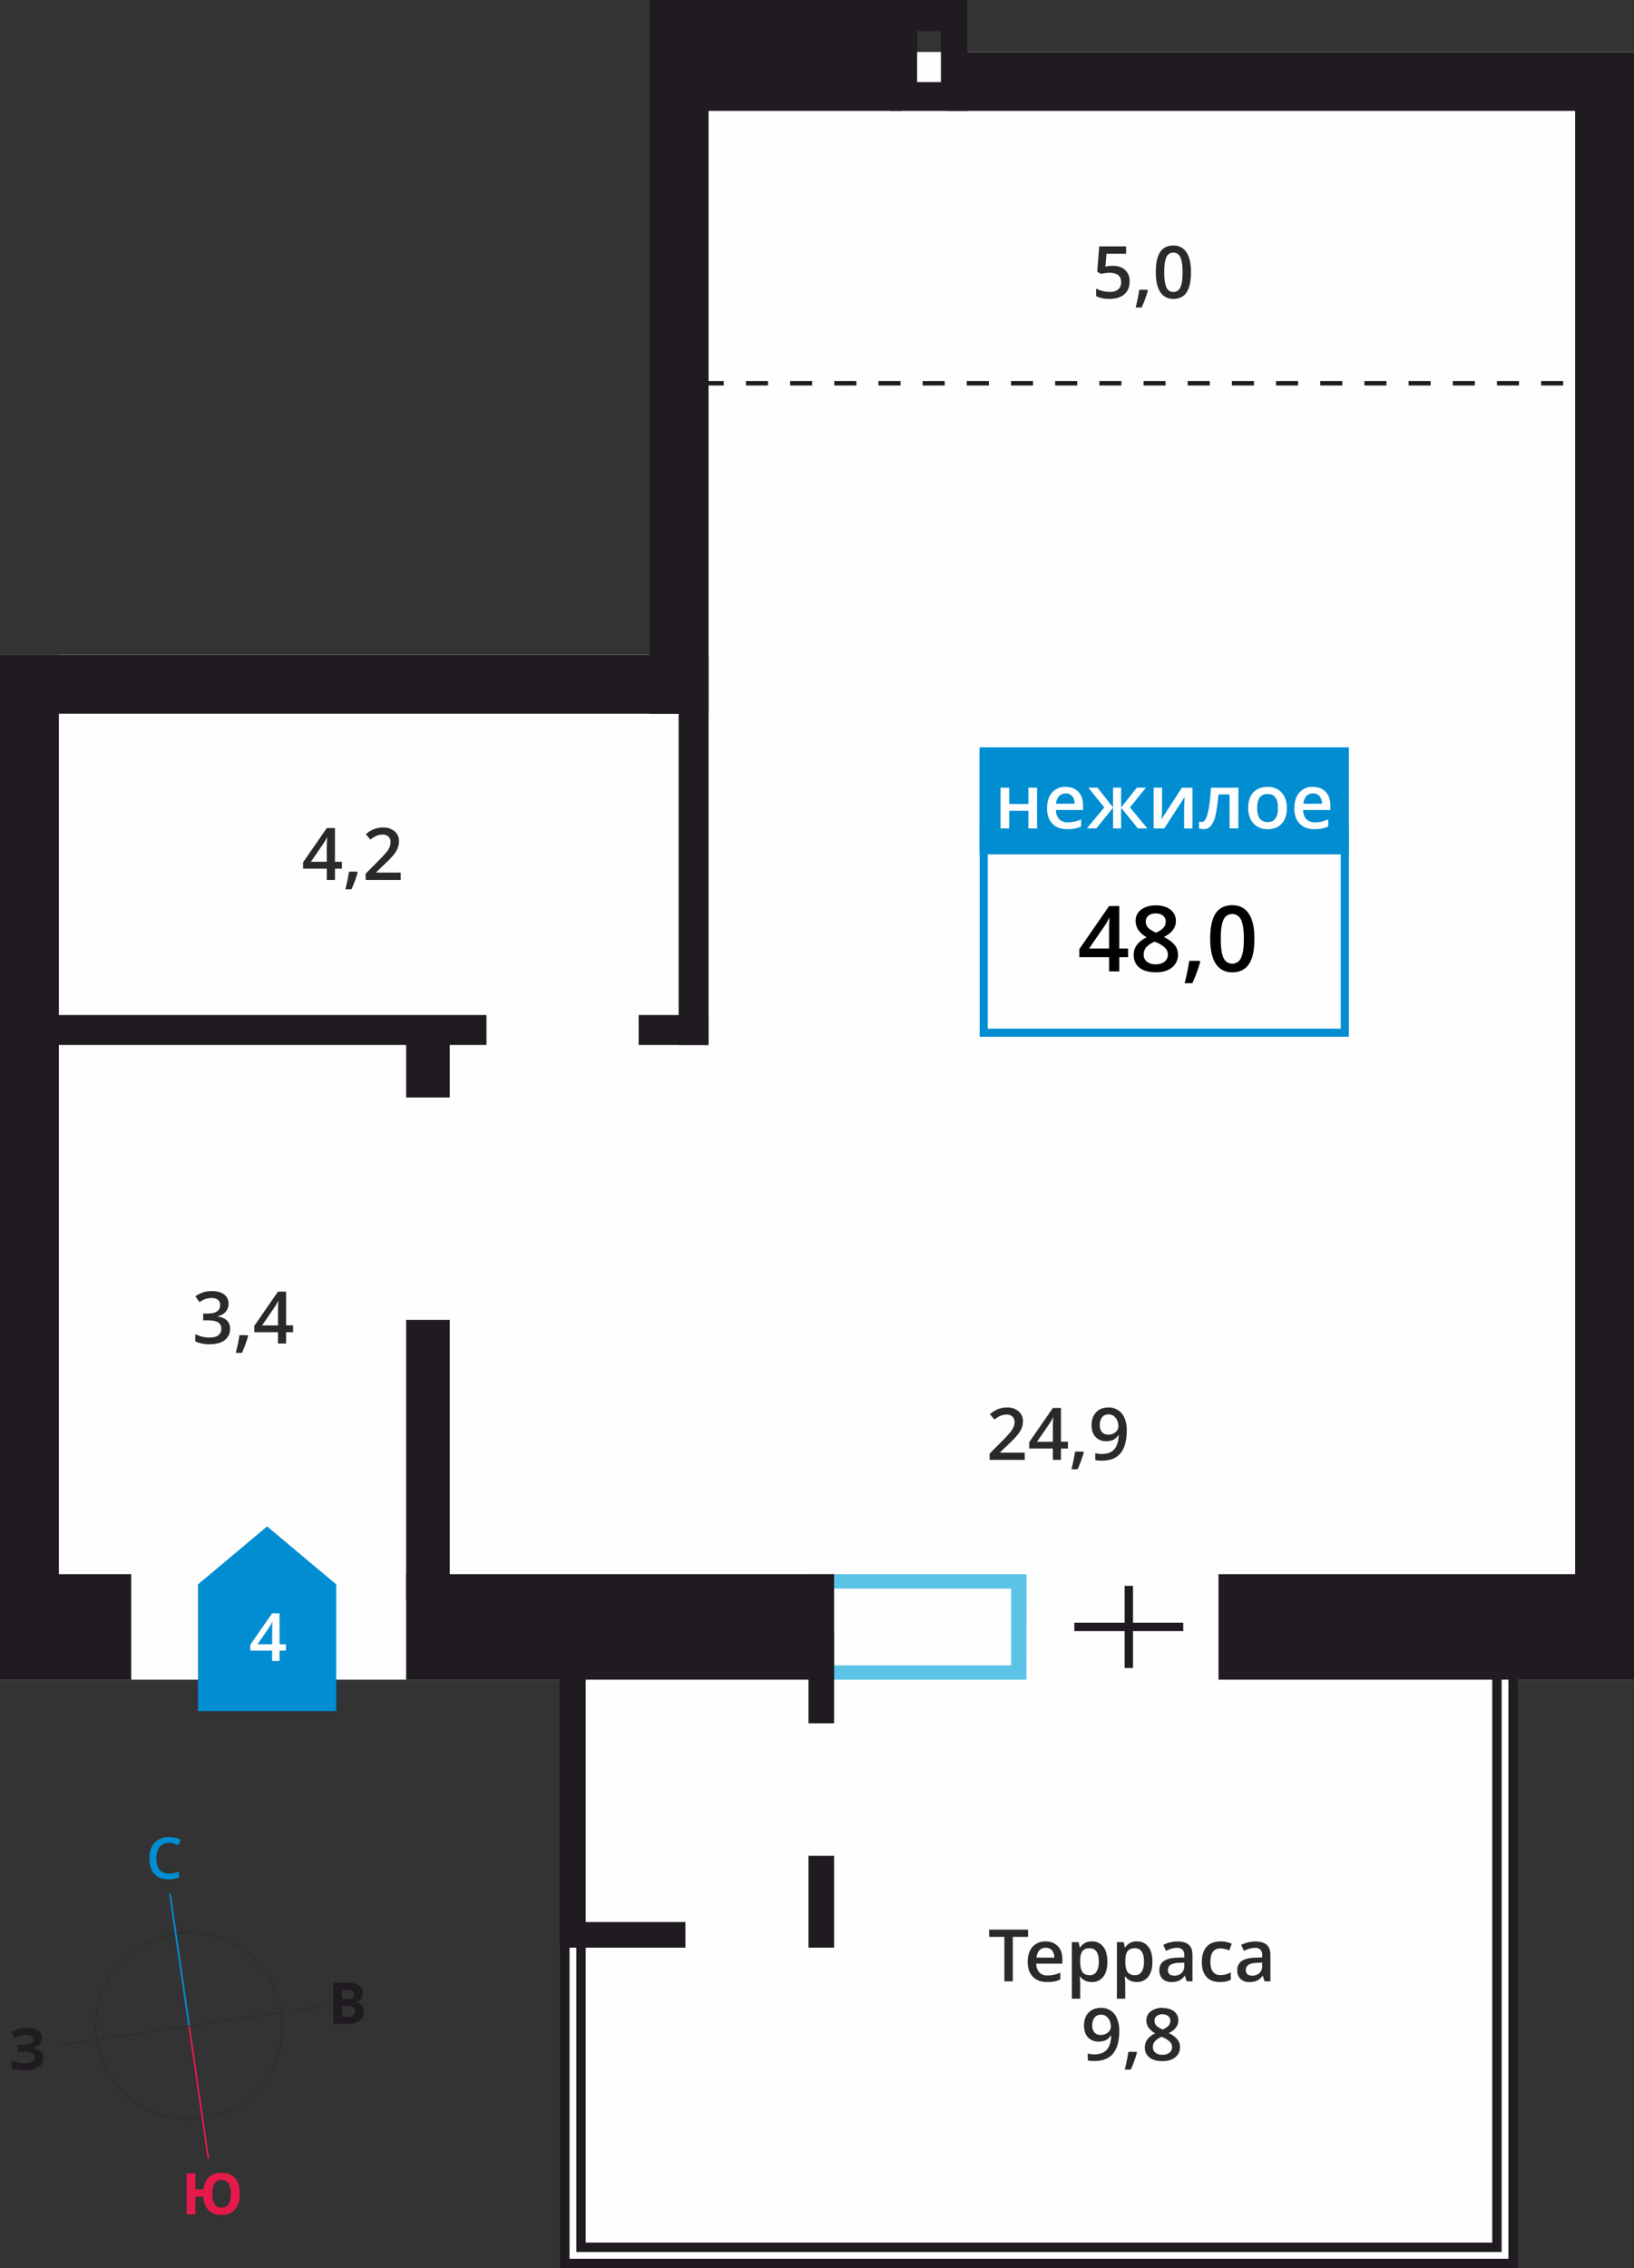 <svg id="Layer_1" data-name="Layer 1" xmlns="http://www.w3.org/2000/svg" width="1200" height="1665.27" viewBox="0 0 1200 1665.27">
  <rect x="0" y="0" width="1200" height="1665.27" fill="#333333" stroke="none"/>
  <defs>
    <style>
      .cls-1 {
        fill: #fefefe;
      }

      .cls-2 {
        fill: #5bc4e6;
      }

      .cls-2, .cls-4, .cls-5 {
        fill-rule: evenodd;
      }

      .cls-3, .cls-4 {
        fill: #1f1b20;
      }

      .cls-5, .cls-7 {
        fill: #008dd2;
      }

      .cls-6 {
        fill: #2b2a29;
      }

      .cls-10, .cls-8, .cls-9 {
        fill: none;
        stroke-miterlimit: 22.93;
      }

      .cls-8 {
        stroke: #2b2a29;
        stroke-width: 0.63px;
      }

      .cls-9 {
        stroke: #008dd2;
      }

      .cls-10, .cls-9 {
        stroke-width: 1.26px;
      }

      .cls-10 {
        stroke: #e51a4b;
      }

      .cls-11 {
        fill: #e51a4b;
      }
    </style>
  </defs>
  <rect class="cls-1" y="480.76" width="1200" height="752.44"/>
  <rect class="cls-1" x="414.87" y="1118.11" width="692.93" height="540.26"/>
  <rect class="cls-1" x="489.21" y="38.16" width="710.79" height="787.53"/>
  <path class="cls-2" d="M604.85,1222.64H742.59v-56.35H604.85Zm149,10.56H593.54v-77.47H753.89Z"/>
  <rect class="cls-3" x="498.38" y="480.76" width="21.99" height="286.44"/>
  <rect class="cls-3" x="298.26" y="748.37" width="32.06" height="57.38"/>
  <rect class="cls-3" x="298.26" y="969.03" width="32.06" height="205.74"/>
  <rect class="cls-3" x="1178.91" y="493.58" width="21.09" height="21.99"/>
  <rect class="cls-3" x="469.03" y="745.21" width="51.33" height="21.99"/>
  <rect class="cls-3" x="24.36" y="745.21" width="332.91" height="21.99"/>
  <rect class="cls-3" x="695.65" y="38.16" width="504.35" height="43.24"/>
  <rect class="cls-3" y="480.76" width="520.36" height="43.24"/>
  <rect class="cls-3" x="1156.76" y="67.14" width="43.24" height="1131.03"/>
  <rect class="cls-3" x="477.12" y="67.14" width="43.24" height="456.85"/>
  <rect class="cls-3" y="480.76" width="43.24" height="692.69"/>
  <rect class="cls-3" y="1155.73" width="96.36" height="77.46"/>
  <rect class="cls-3" x="298.26" y="1155.73" width="314.3" height="77.46"/>
  <rect class="cls-3" x="894.85" y="1155.73" width="305.15" height="77.46"/>
  <rect class="cls-3" x="477.12" width="185.27" height="81.4"/>
  <path class="cls-4" d="M673.53,60.27V22.77H691v37.5ZM654.08,81.4V0h56.33V81.4Z"/>
  <rect class="cls-3" x="788.99" y="1191.39" width="80" height="6.15"/>
  <rect class="cls-3" x="825.92" y="1164.3" width="6.15" height="60.32"/>
  <polygon class="cls-5" points="145.41 1163.2 145.43 1163.2 170.79 1141.95 196.17 1120.67 221.55 1141.95 246.91 1163.2 246.93 1163.2 246.93 1163.21 246.93 1256.28 145.41 1256.28 145.41 1163.21 145.41 1163.2"/>
  <path class="cls-1" d="M199.87,1207.19v-8.76q0-4.68.24-7.66h-.19a27.79,27.79,0,0,1-2.1,3.82l-8.67,12.6Zm10.13,4.65h-4.7v7.62h-5.47v-7.62h-16v-4.31l16-23.06h5.47v22.72H210Z"/>
  <path class="cls-4" d="M1102.81,1646.47V1228.3h5v430.07H418.26V1226.86h5v426.52h679.55Zm-6.91-425.08v425.08H430.16V1220H411.35v445.32h703.36V1221.39Z"/>
  <rect class="cls-3" x="593.75" y="1362.52" width="18.81" height="67.39"/>
  <rect class="cls-3" x="593.75" y="1197.82" width="18.81" height="67.39"/>
  <rect class="cls-3" x="411.01" y="1411.11" width="92.35" height="18.81"/>
  <rect class="cls-3" x="411.01" y="1219.95" width="18.81" height="204.07"/>
  <path class="cls-3" d="M564,279.78V283H547.82v-3.24Zm32.44,0V283H580.26v-3.24Zm32.45,0V283H612.71v-3.24Zm32.44,0V283H645.15v-3.24Zm32.44,0V283H677.59v-3.24Zm32.45,0V283H710v-3.24Zm32.44,0V283H742.48v-3.24Zm32.44,0V283H774.92v-3.24Zm32.45,0V283H807.37v-3.24Zm32.44,0V283H839.81v-3.24Zm32.44,0V283H872.25v-3.24Zm32.45,0V283H904.7v-3.24Zm32.44,0V283H937.14v-3.24Zm32.45,0V283H969.58v-3.24Zm32.44,0V283H1002v-3.24Zm32.44,0V283h-16.18v-3.24Zm32.45,0V283h-16.19v-3.24Zm32.44,0V283h-16.18v-3.24Zm32.44,0V283H1131.8v-3.24Zm-616.42,0V283H515.38v-3.24Z"/>
  <path class="cls-6" d="M853.66,1478.82a6.44,6.44,0,0,0-4.19,1.29,4.28,4.28,0,0,0-1.59,3.49,5.08,5.08,0,0,0,.58,2.42,6.31,6.31,0,0,0,1.66,1.94,20.62,20.62,0,0,0,3.69,2.09,12.14,12.14,0,0,0,4.41-2.9,5.31,5.31,0,0,0,1.28-3.51,4.27,4.27,0,0,0-1.59-3.49,6.61,6.61,0,0,0-4.25-1.29m-7,24a5.06,5.06,0,0,0,1.89,4.2,8.1,8.1,0,0,0,5.15,1.5,7.92,7.92,0,0,0,5.21-1.56,5.15,5.15,0,0,0,1.85-4.19,5.36,5.36,0,0,0-1.71-3.85,15.94,15.94,0,0,0-5.2-3.23l-.75-.34a13.19,13.19,0,0,0-4.94,3.32,6.27,6.27,0,0,0-1.49,4.06Zm7-28.63c3.6,0,6.45.82,8.55,2.48a8,8,0,0,1,3.14,6.63c0,3.89-2.33,7-7,9.29a18.12,18.12,0,0,1,6.36,4.71,8.9,8.9,0,0,1,1.88,5.52,9.25,9.25,0,0,1-3.46,7.54c-2.31,1.89-5.42,2.84-9.36,2.84q-6.19,0-9.59-2.65a9,9,0,0,1-3.41-7.52,9.74,9.74,0,0,1,1.79-5.71,14.84,14.84,0,0,1,5.83-4.51,14.65,14.65,0,0,1-5-4.39,9.35,9.35,0,0,1-1.48-5.19,7.84,7.84,0,0,1,3.24-6.59,13.71,13.71,0,0,1,8.56-2.54ZM835,1507a88.66,88.66,0,0,1-4.57,12.44H826a130.81,130.81,0,0,0,2.67-13h6Zm-26.29-27.85a5.93,5.93,0,0,0-4.87,2.07,9,9,0,0,0-1.69,5.81,7.69,7.69,0,0,0,1.57,5.11,5.91,5.91,0,0,0,4.77,1.86,7.64,7.64,0,0,0,5.21-1.84,5.63,5.63,0,0,0,2.1-4.32,10.59,10.59,0,0,0-.89-4.33,7.78,7.78,0,0,0-2.51-3.19,6.09,6.09,0,0,0-3.68-1.17ZM822,1490.85q0,11.24-4.52,16.76t-13.62,5.54a21,21,0,0,1-5-.42v-5.09a17.46,17.46,0,0,0,4.66.64c4.13,0,7.19-1.11,9.22-3.32s3.15-5.71,3.33-10.46h-.31a9.16,9.16,0,0,1-3.71,3.38,11.68,11.68,0,0,1-5.08,1,10.23,10.23,0,0,1-8-3.14c-1.92-2.09-2.88-5-2.88-8.62q0-5.94,3.34-9.46t9.11-3.52a12.13,12.13,0,0,1,11.73,7.7A22.42,22.42,0,0,1,822,1490.85Zm97.57-40.37a7.52,7.52,0,0,0,5.34-1.86,6.74,6.74,0,0,0,2-5.22v-2.5l-3.7.16q-4.31.15-6.27,1.45a4.36,4.36,0,0,0-2,3.93,3.83,3.83,0,0,0,1.14,3,4.87,4.87,0,0,0,3.46,1Zm9.09,4.15-1.22-4h-.2a11.65,11.65,0,0,1-4.19,3.57,13.28,13.28,0,0,1-5.4,1,9.11,9.11,0,0,1-6.61-2.29,8.53,8.53,0,0,1-2.38-6.47,7.6,7.6,0,0,1,3.3-6.71q3.3-2.27,10-2.46l5-.16v-1.54a5.8,5.8,0,0,0-1.29-4.12,5.21,5.21,0,0,0-4-1.37,14.1,14.1,0,0,0-4.23.65,34.27,34.27,0,0,0-3.9,1.53l-2-4.36a20.8,20.8,0,0,1,5.12-1.86,23.12,23.12,0,0,1,5.24-.64q5.49,0,8.28,2.39t2.79,7.52v19.38Zm-32.75.53q-6.51,0-9.9-3.81c-2.27-2.54-3.39-6.18-3.39-10.93s1.18-8.56,3.54-11.16,5.78-3.9,10.25-3.9a19.4,19.4,0,0,1,8.19,1.69l-1.85,4.93a18.55,18.55,0,0,0-6.39-1.51q-7.46,0-7.45,9.9,0,4.83,1.85,7.25a6.39,6.39,0,0,0,5.45,2.43,15.53,15.53,0,0,0,7.71-2v5.34a12.14,12.14,0,0,1-3.49,1.39,21,21,0,0,1-4.55.38Zm-33.56-4.68a7.52,7.52,0,0,0,5.34-1.86,6.74,6.74,0,0,0,2-5.22v-2.5l-3.69.16c-2.87.1-5,.58-6.27,1.45a4.37,4.37,0,0,0-2,3.93,3.83,3.83,0,0,0,1.14,3,4.94,4.94,0,0,0,3.45,1Zm9.09,4.15-1.23-4H870a11.62,11.62,0,0,1-4.18,3.57,13.35,13.35,0,0,1-5.41,1,9.11,9.11,0,0,1-6.61-2.29,8.58,8.58,0,0,1-2.37-6.47,7.6,7.6,0,0,1,3.3-6.71q3.3-2.27,10-2.46l5-.16v-1.54a5.84,5.84,0,0,0-1.28-4.12,5.21,5.21,0,0,0-4-1.37,13.85,13.85,0,0,0-4.24.65,34.27,34.27,0,0,0-3.9,1.53l-2-4.36a20.8,20.8,0,0,1,5.12-1.86,23.12,23.12,0,0,1,5.24-.64q5.5,0,8.28,2.39t2.79,7.52v19.38Zm-38-24.27c-2.43,0-4.19.71-5.31,2.13s-1.68,3.69-1.68,6.81v.91q0,5.25,1.66,7.6t5.43,2.35a5.53,5.53,0,0,0,4.89-2.6c1.14-1.73,1.71-4.19,1.71-7.41s-.57-5.65-1.69-7.31a5.7,5.7,0,0,0-5.08-2.48Zm1.48,24.8a10.06,10.06,0,0,1-8.47-3.93H826c.24,2.43.36,3.9.36,4.42v11.76h-6.11v-41.52h4.94c.14.53.43,1.82.86,3.84h.31a9.57,9.57,0,0,1,8.57-4.37,10,10,0,0,1,8.39,3.9q3,3.9,3,11t-3.05,11a10.07,10.07,0,0,1-8.42,3.9Zm-34.64-24.8c-2.43,0-4.19.71-5.31,2.13s-1.68,3.69-1.68,6.81v.91q0,5.25,1.66,7.6t5.43,2.35a5.53,5.53,0,0,0,4.89-2.6c1.14-1.73,1.71-4.19,1.71-7.41s-.57-5.65-1.69-7.31a5.7,5.7,0,0,0-5.08-2.48Zm1.49,24.8a10.08,10.08,0,0,1-8.48-3.93h-.36c.24,2.43.36,3.9.36,4.42v11.76h-6.11v-41.52h4.94c.14.53.43,1.82.86,3.84h.31a9.57,9.57,0,0,1,8.57-4.37,10,10,0,0,1,8.39,3.9q3,3.9,3,11t-3,11a10,10,0,0,1-8.5,3.9ZM768,1430a6.13,6.13,0,0,0-4.67,1.84,8.94,8.94,0,0,0-2.09,5.4h13a8,8,0,0,0-1.71-5.41,5.86,5.86,0,0,0-4.6-1.83Zm1,25.17q-6.72,0-10.49-3.91t-3.78-10.78q0-7,3.5-11.08a12.13,12.13,0,0,1,9.65-4,11.86,11.86,0,0,1,9,3.46q3.32,3.47,3.3,9.52v3.27H761a9.42,9.42,0,0,0,2.25,6.44,7.9,7.9,0,0,0,6,2.24,22.23,22.23,0,0,0,4.74-.48,25.45,25.45,0,0,0,4.72-1.59v5a18.57,18.57,0,0,1-4.53,1.51A28.06,28.06,0,0,1,769,1455.16Zm-25.19-.52H737.6V1422H726.42v-5.31H755V1422H743.81Z"/>
  <path class="cls-6" d="M814.24,1038.43a5.93,5.93,0,0,0-4.87,2.07,9,9,0,0,0-1.69,5.81,7.64,7.64,0,0,0,1.57,5.11,5.9,5.9,0,0,0,4.77,1.86,7.64,7.64,0,0,0,5.21-1.84,5.63,5.63,0,0,0,2.1-4.32,10.59,10.59,0,0,0-.89-4.33,7.91,7.91,0,0,0-2.51-3.19,6.12,6.12,0,0,0-3.69-1.17m13.25,11.66q0,11.23-4.53,16.76t-13.61,5.54a21,21,0,0,1-5-.42v-5.13a17.08,17.08,0,0,0,4.66.65q6.18,0,9.22-3.32t3.33-10.46h-.31a9.16,9.16,0,0,1-3.71,3.38,11.68,11.68,0,0,1-5.08,1,10.19,10.19,0,0,1-7.93-3.15c-1.93-2.09-2.88-5-2.88-8.62q0-5.94,3.34-9.46t9.11-3.52a12.55,12.55,0,0,1,7.07,2,12.69,12.69,0,0,1,4.66,5.73,22.47,22.47,0,0,1,1.66,9Zm-31.56,16.19a87.47,87.47,0,0,1-4.58,12.44h-4.49a124.81,124.81,0,0,0,2.67-13h6Zm-22.71-7.78V1049c0-3.39.09-6.17.25-8.35h-.2a30.15,30.15,0,0,1-2.29,4.17l-9.44,13.73Zm11.08,5h-5.13v8.31h-5.95v-8.31H755.85v-4.69l17.37-25.11h5.95v24.75h5.13Zm-31.74,8.31H726.8v-4.62l9.8-9.86a83.7,83.7,0,0,0,5.75-6.3,14.82,14.82,0,0,0,2.07-3.49,9.43,9.43,0,0,0,.65-3.52,5.35,5.35,0,0,0-1.54-4,6,6,0,0,0-4.28-1.48,11.13,11.13,0,0,0-4.23.81,19.63,19.63,0,0,0-4.72,2.91l-3.3-4a21.74,21.74,0,0,1,6.16-3.79,18.23,18.23,0,0,1,6.37-1.12,12.58,12.58,0,0,1,8.5,2.77,9.34,9.34,0,0,1,3.2,7.44,13.23,13.23,0,0,1-.92,4.89,19.67,19.67,0,0,1-2.84,4.77,65.4,65.4,0,0,1-6.36,6.64l-6.6,6.4v.25h18Z"/>
  <path class="cls-6" d="M204.15,973.08v-9.55c0-3.4.09-6.17.26-8.35h-.21a28.5,28.5,0,0,1-2.29,4.16l-9.43,13.74Zm11.08,5H210.1v8.31h-5.95v-8.31H186.78v-4.69l17.37-25.11h5.95v24.75h5.13Zm-33,2.73a85.78,85.78,0,0,1-4.57,12.44h-4.49a124.81,124.81,0,0,0,2.67-13h6Zm-14.41-23.69a8.83,8.83,0,0,1-2.1,6,10.57,10.57,0,0,1-5.94,3.23v.24q4.58.57,6.87,2.85a8.1,8.1,0,0,1,2.29,6,10,10,0,0,1-3.88,8.46q-3.87,3-11,3a24.73,24.73,0,0,1-10.66-2.06V979.5a25,25,0,0,0,5.12,1.85,22.32,22.32,0,0,0,5.21.65q4.41,0,6.6-1.65a5.9,5.9,0,0,0,2.18-5.06,4.84,4.84,0,0,0-2.41-4.48c-1.62-.95-4.15-1.42-7.6-1.43h-3.3v-5h3.36q9.09,0,9.1-6.29a4.69,4.69,0,0,0-1.59-3.78,7.2,7.2,0,0,0-4.69-1.32,14.64,14.64,0,0,0-4.16.61A19.92,19.92,0,0,0,146.5,956l-3-4.26a19.93,19.93,0,0,1,12.13-3.84c3.83,0,6.82.83,9,2.47a8.11,8.11,0,0,1,3.21,6.77Z"/>
  <path class="cls-6" d="M294.3,646.05H268.54v-4.62l9.8-9.86q4.34-4.44,5.76-6.29a15.82,15.82,0,0,0,2.07-3.5,9.57,9.57,0,0,0,.64-3.51,5.39,5.39,0,0,0-1.54-4.06,6,6,0,0,0-4.27-1.48,11.36,11.36,0,0,0-4.23.81,19.74,19.74,0,0,0-4.77,2.91l-3.3-4a21.69,21.69,0,0,1,6.21-3.81,18,18,0,0,1,6.37-1.11,12.55,12.55,0,0,1,8.49,2.76,9.36,9.36,0,0,1,3.23,7.44,13.11,13.11,0,0,1-.94,4.91,20.26,20.26,0,0,1-2.84,4.78,65.3,65.3,0,0,1-6.36,6.63l-6.61,6.4v.19h18Zm-31.62-5.58a88.78,88.78,0,0,1-4.57,12.45h-4.49a130.81,130.81,0,0,0,2.67-13h6ZM240,632.69v-9.54q0-5.1.26-8.35h-.2a29.48,29.48,0,0,1-2.29,4.16l-9.44,13.73Zm11.08,5.06H246v8.3h-6v-8.3H222.6v-4.69L240,607.94h6v24.75h5.12Z"/>
  <path class="cls-6" d="M855,199.91q0,7.77,1.61,11.09a5.33,5.33,0,0,0,5.11,3.33,5.39,5.39,0,0,0,5.13-3.38q1.64-3.37,1.63-11t-1.63-11.07a5.38,5.38,0,0,0-5.13-3.41,5.32,5.32,0,0,0-5.11,3.35Q855,192.14,855,199.91m19.63,0q0,9.9-3.18,14.71t-9.73,4.81a10.83,10.83,0,0,1-9.63-5q-3.27-5-3.27-14.55,0-10.06,3.18-14.83t9.72-4.77a10.79,10.79,0,0,1,9.64,5q3.3,5,3.3,14.64ZM843,213.32a87.59,87.59,0,0,1-4.58,12.45H834a126.27,126.27,0,0,0,2.67-13.05h6Zm-25.86-18.16q5.75,0,9.1,3a10.66,10.66,0,0,1,3.35,8.31q0,6.08-3.8,9.5T815,219.44c-4.24,0-7.59-.68-10-2.06v-5.54a18.32,18.32,0,0,0,4.84,1.84,21.16,21.16,0,0,0,5.07.65q4.13,0,6.29-1.84a6.72,6.72,0,0,0,2.15-5.41q0-6.79-8.68-6.8a21.55,21.55,0,0,0-3,.25c-1.19.16-2.24.35-3.14.56l-2.73-1.62,1.46-18.56H827v5.42H812.61l-.85,9.41,2.22-.37a23,23,0,0,1,3.21-.2Z"/>
  <rect class="cls-1" x="719.48" y="609.01" width="268.15" height="149.19"/>
  <path class="cls-7" d="M984.67,612H725.41V755.23H984.67ZM722.44,606H990.6V761.17H719.48V606Z"/>
  <rect class="cls-7" x="719.34" y="548.66" width="271.26" height="78.59"/>
  <path class="cls-1" d="M964.28,582.55a6.41,6.41,0,0,0-4.86,1.92,9.3,9.3,0,0,0-2.18,5.62h13.58a8.26,8.26,0,0,0-1.82-5.63,6.1,6.1,0,0,0-4.76-1.91m1.16,26.23q-7,0-10.92-4.08c-2.62-2.71-3.93-6.47-3.93-11.24s1.21-8.74,3.65-11.54a12.59,12.59,0,0,1,10-4.2q5.92,0,9.36,3.61t3.44,9.93v3.43H957a9.82,9.82,0,0,0,2.35,6.7,8.24,8.24,0,0,0,6.26,2.34,23.39,23.39,0,0,0,4.94-.49,27.32,27.32,0,0,0,4.91-1.67v5.17a18.64,18.64,0,0,1-4.71,1.57,28.65,28.65,0,0,1-5.31.47ZM923.27,593.2q0,10.37,7.66,10.37c5.07,0,7.59-3.46,7.59-10.37s-2.52-10.26-7.64-10.26c-2.68,0-4.61.88-5.81,2.65S923.27,589.9,923.27,593.2Zm21.8,0q0,7.34-3.76,11.46t-10.48,4.12a14.34,14.34,0,0,1-7.43-1.9,12.49,12.49,0,0,1-5-5.45,18.7,18.7,0,0,1-1.72-8.23q0-7.29,3.73-11.38c2.5-2.73,6-4.1,10.54-4.1q6.49,0,10.29,4.19T945.07,593.2Zm-35.66,15H903V583.27h-8.25a103.83,103.83,0,0,1-2,15,19.77,19.77,0,0,1-3.36,7.91,6.61,6.61,0,0,1-5.34,2.54,9.12,9.12,0,0,1-3.5-.6v-5a6,6,0,0,0,2,.38c1.85,0,3.29-2.07,4.35-6.21s1.88-10.48,2.48-19h20.11Zm-56-29.94v15.38q0,2.68-.44,7.88l15-23.23h7.77v29.93h-6.13V593.14c0-.83.06-2.17.16-4s.18-3.21.25-4.07l-15,23.15h-7.77V578.28Zm-36,14.56V578.28h5.94v14.54l11.52-14.54h6.72l-11.77,14.48,12.83,15.46h-7L823.36,593v15.18h-5.94V593l-12.25,15.18h-7L811,592.76l-11.76-14.48H806Zm-34.78-10.27a6.41,6.41,0,0,0-4.86,1.92,9.3,9.3,0,0,0-2.18,5.62h13.58a8.24,8.24,0,0,0-1.78-5.63A6.1,6.1,0,0,0,782.64,582.55Zm1.16,26.23q-7,0-10.92-4.08c-2.62-2.71-3.93-6.47-3.93-11.24s1.22-8.74,3.65-11.54a12.57,12.57,0,0,1,10-4.2q5.92,0,9.36,3.61t3.44,9.93v3.43H775.5a9.81,9.81,0,0,0,2.34,6.7,8.24,8.24,0,0,0,6.26,2.34,23,23,0,0,0,4.9-.49,26.69,26.69,0,0,0,5-1.67v5.17a18.64,18.64,0,0,1-4.71,1.57A28.88,28.88,0,0,1,783.8,608.78Zm-42.63-30.5v12h14.1v-12h6.36v29.94h-6.36V595.31h-14.1v12.91H734.8V578.28Z"/>
  <path class="cls-8" d="M129.07,1419.64a68.56,68.56,0,1,1-58,77.69A68.59,68.59,0,0,1,129.07,1419.64Z"/>
  <line class="cls-9" x1="124.8" y1="1390.22" x2="138.89" y2="1487.5"/>
  <line class="cls-10" x1="152.99" y1="1584.78" x2="138.89" y2="1487.5"/>
  <line class="cls-8" x1="41.62" y1="1501.6" x2="138.89" y2="1487.5"/>
  <line class="cls-8" x1="236.17" y1="1473.41" x2="138.89" y2="1487.5"/>
  <path class="cls-7" d="M124,1353a8.09,8.09,0,0,0-6.68,3q-2.44,3-2.44,8.31c0,3.7.78,6.49,2.35,8.39a8.25,8.25,0,0,0,6.77,2.85,18.56,18.56,0,0,0,3.72-.38c1.2-.26,2.45-.59,3.73-1v4.24a22.68,22.68,0,0,1-8,1.34q-6.63,0-10.17-4c-2.37-2.68-3.55-6.5-3.55-11.49a18.69,18.69,0,0,1,1.71-8.23,12.26,12.26,0,0,1,5-5.4,15,15,0,0,1,7.66-1.88,19,19,0,0,1,8.54,1.94l-1.77,4.1a27.05,27.05,0,0,0-3.23-1.27,11.79,11.79,0,0,0-3.59-.54"/>
  <path class="cls-11" d="M155.89,1610.64c0,3.33.58,5.87,1.73,7.6a5.75,5.75,0,0,0,5.06,2.58q6.84,0,6.85-10.18,0-5-1.7-7.61a5.69,5.69,0,0,0-5.07-2.58,5.77,5.77,0,0,0-5.13,2.58q-1.74,2.58-1.74,7.61m20.24,0q0,7.44-3.47,11.48t-10,4.06q-6,0-9.39-3.44c-2.29-2.28-3.6-5.62-4-10h-5.78v13h-6.4v-30.1h6.4v11.83h5.9q.71-6,4.1-9.13t9.17-3.16q6.53,0,10,4t3.47,11.46Z"/>
  <path class="cls-3" d="M251.22,1472.73v7.91h4.17a6.11,6.11,0,0,0,3.9-1,3.68,3.68,0,0,0,1.26-3.09c0-2.5-1.78-3.75-5.36-3.75Zm0-5.07h3.72a6.77,6.77,0,0,0,3.77-.81,3,3,0,0,0,1.16-2.66,2.68,2.68,0,0,0-1.27-2.5,8.22,8.22,0,0,0-4-.75h-3.37Zm-6.39-12h9.38c4.29,0,7.39.61,9.32,1.82a6.37,6.37,0,0,1,2.9,5.82,7.37,7.37,0,0,1-1.26,4.44,5.11,5.11,0,0,1-3.38,2.08v.21a6.69,6.69,0,0,1,4.14,2.39,8.7,8.7,0,0,1-1.73,11.1,12.93,12.93,0,0,1-8.1,2.31H244.81Z"/>
  <path class="cls-3" d="M30.93,1496.37a6.23,6.23,0,0,1-2.06,4.81,10.17,10.17,0,0,1-5.59,2.42v.12a11.32,11.32,0,0,1,6.36,2.3,6.05,6.05,0,0,1,2.22,4.88,7.67,7.67,0,0,1-3.37,6.59c-2.25,1.61-5.36,2.42-9.34,2.41a28.87,28.87,0,0,1-10.66-1.63v-5.38a19.64,19.64,0,0,0,4.55,1.46,25,25,0,0,0,4.88.52q7.6,0,7.61-4.43c0-1.33-.82-2.35-2.44-3.07a19,19,0,0,0-7.24-1.08H13v-5h2.55a19.32,19.32,0,0,0,7-.91,3.11,3.11,0,0,0,2.18-3,2.82,2.82,0,0,0-1.37-2.48,7.5,7.5,0,0,0-4.12-.91,15.36,15.36,0,0,0-8.21,2.46l-2.79-4.28a19,19,0,0,1,5.48-2.5,23.91,23.91,0,0,1,6.41-.79,13.5,13.5,0,0,1,7.87,2.06,6.34,6.34,0,0,1,2.94,5.42"/>
  <g>
    <path d="M828.49,702.75H822v10.44h-7.5V702.75H792.67v-5.93l21.87-31.62H822v31.17h6.45Zm-14-6.38v-12q0-6.42.33-10.51h-.26a36.9,36.9,0,0,1-2.88,5.24l-11.89,17.29Z"/>
    <path d="M848.79,664.71q6.81,0,10.77,3.12a10.13,10.13,0,0,1,4,8.37q0,7.37-8.84,11.72,5.63,2.82,8,5.93a11.1,11.1,0,0,1,2.38,6.94,11.63,11.63,0,0,1-4.36,9.49q-4.35,3.57-11.78,3.57-7.8,0-12.08-3.34t-4.29-9.46a12.26,12.26,0,0,1,2.24-7.19,18.87,18.87,0,0,1,7.35-5.68,18.43,18.43,0,0,1-6.25-5.53A11.84,11.84,0,0,1,834,676.1a9.87,9.87,0,0,1,4.09-8.3Q842.21,664.71,848.79,664.71Zm-8.88,36.08a6.33,6.33,0,0,0,2.39,5.28,10.21,10.21,0,0,0,6.49,1.89,10,10,0,0,0,6.56-2,6.52,6.52,0,0,0,2.34-5.29,6.76,6.76,0,0,0-2.16-4.84,20.13,20.13,0,0,0-6.55-4.06l-1-.43a17,17,0,0,0-6.22,4.17A8,8,0,0,0,839.91,700.79Zm8.81-30.16a8.11,8.11,0,0,0-5.27,1.62,5.38,5.38,0,0,0-2,4.41,6.32,6.32,0,0,0,.72,3,7.85,7.85,0,0,0,2.1,2.44,25.65,25.65,0,0,0,4.65,2.64,15.56,15.56,0,0,0,5.55-3.65,6.72,6.72,0,0,0,1.62-4.47,5.34,5.34,0,0,0-2-4.41A8.27,8.27,0,0,0,848.72,670.63Z"/>
    <path d="M881.43,706.16a111.39,111.39,0,0,1-5.76,15.68H870a159.56,159.56,0,0,0,3.37-16.44h7.57Z"/>
    <path d="M921.24,689.26q0,12.48-4,18.53T905,713.85q-8,0-12.12-6.25t-4.12-18.34q0-12.68,4-18.68t12.23-6q8,0,12.14,6.28T921.24,689.26Zm-24.72,0q0,9.79,2,14a7,7,0,0,0,12.9-.06q2.05-4.26,2.05-13.92t-2.05-13.93a7,7,0,0,0-12.9-.08C897.19,678.06,896.52,682.74,896.52,689.26Z"/>
  </g>
</svg>
